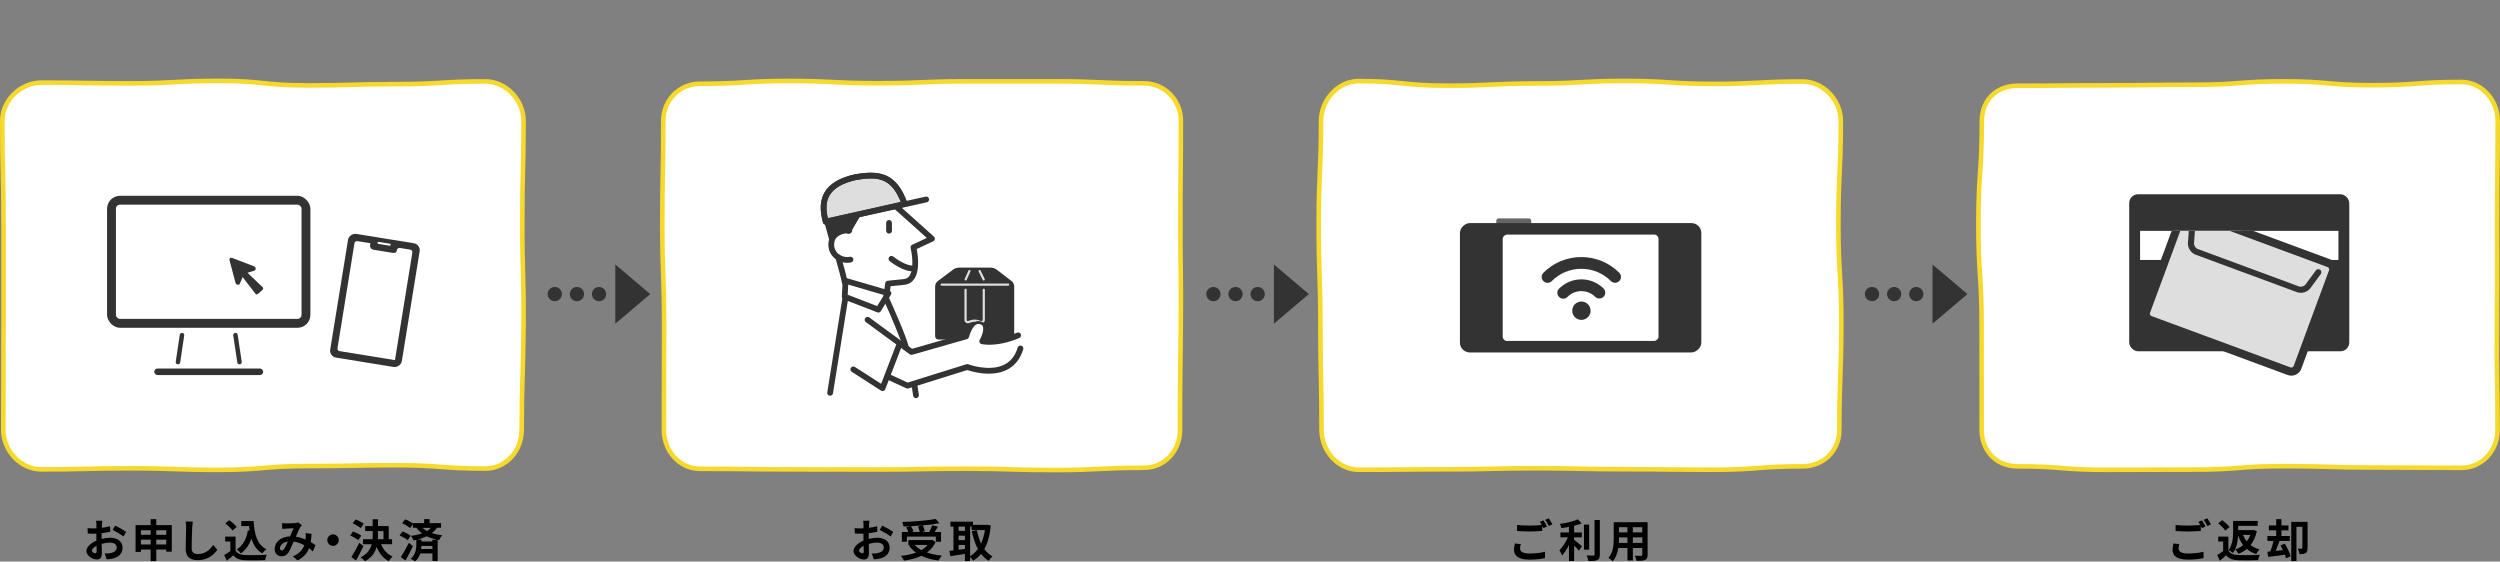 <?xml version="1.0" encoding="UTF-8"?>
<svg id="_レイヤー_2" data-name="レイヤー 2" xmlns="http://www.w3.org/2000/svg" xmlns:xlink="http://www.w3.org/1999/xlink" viewBox="0 0 1001.22 224.88">
  <rect x="0" y="0" width="1001.22" height="224.88" fill="#808080" stroke="none"/>
  <defs>
    <style>
      .cls-1, .cls-2, .cls-3, .cls-4, .cls-5, .cls-6, .cls-7 {
        fill: none;
      }

      .cls-2 {
        clip-path: url(#clippath-1);
      }

      .cls-3 {
        isolation: isolate;
      }

      .cls-8 {
        fill: #fff;
      }

      .cls-9 {
        fill: #666;
      }

      .cls-10 {
        fill: #333;
      }

      .cls-11 {
        fill: #dedede;
      }

      .cls-4, .cls-6 {
        stroke: #333;
        stroke-linecap: round;
        stroke-linejoin: round;
        stroke-width: 5.7px;
      }

      .cls-5 {
        stroke: #f6d92a;
        stroke-miterlimit: 10;
        stroke-width: 1.83px;
      }

      .cls-6 {
        stroke-dasharray: 0 0 0 8.86;
      }

      .cls-7 {
        clip-path: url(#clippath);
      }
    </style>
    <clipPath id="clippath">
      <path class="cls-1" d="m409.12,134.61s-9.98,2.73-15.76,2.09c1.07-1.71,3.08-7.03-.43-7.91-2.35-.86-4.53.95-6.03,5.93l-15.63,4.47v-36.38h37.84v31.81Z"/>
    </clipPath>
    <clipPath id="clippath-1">
      <rect class="cls-1" x="857.08" y="92.46" width="79.43" height="58.37"/>
    </clipPath>
  </defs>
  <g id="_レイヤー_1-2" data-name="レイヤー 1">
    <g>
      <g>
        <g>
          <path d="m40.83,210.11c-.02.4-.04.83-.05,1.28,1.19-.14,2.37-.38,3.31-.65l.05,2.23c-1.02.23-2.26.41-3.43.56-.02.54-.02,1.1-.02,1.62v.67c1.22-.31,2.46-.47,3.45-.47,2.77,0,4.94,1.44,4.94,3.92,0,2.12-1.11,3.72-3.97,4.44-.83.18-1.62.23-2.35.29l-.83-2.32c.81,0,1.58-.02,2.21-.13,1.46-.27,2.61-.99,2.61-2.3,0-1.22-1.08-1.94-2.64-1.94-1.11,0-2.28.18-3.38.5.04,1.42.07,2.82.07,3.43,0,2.23-.79,2.82-1.98,2.82-1.74,0-4.21-1.51-4.21-3.42,0-1.56,1.8-3.2,4.01-4.15-.02-.43-.02-.86-.02-1.28v-1.51c-.34.02-.67.04-.95.04-1.2,0-1.9-.02-2.52-.09l-.04-2.17c1.06.12,1.83.14,2.48.14.32,0,.68-.02,1.04-.04.02-.63.02-1.15.02-1.46,0-.38-.07-1.26-.13-1.58h2.48c-.05.32-.13,1.1-.16,1.56Zm-2.7,11.48c.32,0,.58-.14.58-.75,0-.45-.02-1.28-.05-2.25-1.1.59-1.83,1.33-1.83,1.96,0,.56.84,1.04,1.31,1.04Zm12.4-8.57l-1.08,1.83c-.86-.74-3.22-2.08-4.33-2.62l.99-1.74c1.38.66,3.47,1.85,4.42,2.53Z"/>
          <path d="m68.8,210.31v10.64h-2.23v-.86h-3.99v4.6h-2.25v-4.6h-3.9v.95h-2.14v-10.73h6.04v-2.41h2.25v2.41h6.22Zm-12.36,2.05v1.82h3.9v-1.82h-3.9Zm3.9,5.68v-1.91h-3.9v1.91h3.9Zm2.25-5.68v1.82h3.99v-1.82h-3.99Zm3.99,5.68v-1.91h-3.99v1.91h3.99Z"/>
          <path d="m76.97,211.28c-.07,1.94-.22,5.97-.22,8.2,0,1.82,1.08,2.41,2.48,2.41,2.97,0,4.85-1.71,6.15-3.67l1.64,1.98c-1.15,1.73-3.7,4.13-7.8,4.13-2.95,0-4.85-1.29-4.85-4.37,0-2.41.18-7.13.18-8.68,0-.84-.07-1.71-.23-2.43l2.89.04c-.11.75-.2,1.67-.23,2.39Z"/>
          <path d="m94.35,220.54c.74,1.2,2.08,1.69,3.95,1.76,2.1.09,6.15.04,8.54-.14-.23.5-.56,1.54-.67,2.16-2.16.11-5.77.14-7.91.05-2.21-.09-3.68-.59-4.85-1.99-.79.7-1.58,1.4-2.57,2.16l-1.04-2.23c.77-.45,1.67-1.04,2.46-1.65v-3.79h-2.07v-1.96h4.15v5.64Zm-1.24-8.07c-.56-.86-1.83-2.05-2.89-2.84l1.58-1.29c1.08.75,2.39,1.87,3,2.71l-1.69,1.42Zm6.85.04c-.07-.59-.14-1.2-.2-1.82h-3.13v-2.01h4.94c.27,5.09,1.35,9.42,5.09,11.29-.5.36-1.28,1.11-1.67,1.63-2.21-1.31-3.52-3.38-4.31-5.89-.9,2.57-2.26,4.55-4.22,5.91-.32-.41-1.15-1.24-1.65-1.62,2.52-1.49,3.9-4.17,4.46-7.6l.7.11Z"/>
          <path d="m114.46,209.63c1.02,0,2.93-.09,3.77-.16.45-.02.92-.13,1.22-.25l1.44,1.11c-.25.27-.47.5-.61.75-.47.77-1.15,2.34-1.8,3.86,1.4.22,2.73.65,3.9,1.15.02-.22.04-.41.05-.61.05-.7.05-1.42,0-1.96l2.35.27c-.07,1.2-.16,2.32-.34,3.32.75.43,1.4.84,1.92,1.2l-1.04,2.5c-.47-.43-.99-.84-1.55-1.26-.79,2.03-2.16,3.61-4.56,4.87l-1.91-1.56c2.71-1.17,3.97-2.88,4.56-4.51-1.28-.7-2.71-1.24-4.26-1.46-.65,1.53-1.4,3.33-2.03,4.31-.72,1.08-1.58,1.58-2.8,1.58-1.58,0-2.77-1.1-2.77-2.91,0-2.79,2.53-4.91,6.15-5.07.5-1.19,1.02-2.41,1.44-3.25-.72.04-2.26.09-3.09.14-.36.02-.99.07-1.46.14l-.09-2.32c.49.05,1.1.09,1.49.09Zm-1.58,10.82c.36,0,.61-.18.93-.63.47-.67.95-1.8,1.46-2.93-2.01.31-3.15,1.53-3.15,2.66,0,.59.34.9.75.9Z"/>
          <path d="m135.68,216.31c0,1.26-1.04,2.3-2.3,2.3s-2.3-1.04-2.3-2.3,1.04-2.3,2.3-2.3,2.3,1.04,2.3,2.3Z"/>
          <path d="m143.46,216.33c-.68-.61-2.1-1.4-3.23-1.89l1.13-1.6c1.11.4,2.61,1.1,3.32,1.71l-1.22,1.78Zm2.07,2.39c-.9,1.91-1.94,3.97-2.95,5.73l-1.87-1.33c.9-1.37,2.17-3.63,3.18-5.73l1.64,1.33Zm-1.1-7.19c-.65-.63-2.05-1.46-3.18-1.94l1.17-1.58c1.1.41,2.53,1.17,3.25,1.76l-1.24,1.76Zm8.21,6.42c.86,2.21,2.39,4.03,4.58,4.92-.5.43-1.17,1.28-1.49,1.87-2.34-1.15-3.86-3.15-4.89-5.75-.59,2.21-1.9,4.26-4.65,5.77-.38-.45-1.2-1.19-1.78-1.51,2.73-1.44,3.94-3.29,4.46-5.3h-3.5v-2.01h3.83c.04-.59.05-1.19.05-1.78v-1.47h-3v-2.01h3v-2.73h2.12v2.73h4.31v5.27h1.35v2.01h-4.39Zm-1.28-3.77c0,.59-.02,1.17-.05,1.76h2.28v-3.25h-2.23v1.49Z"/>
          <path d="m163.27,216.33c-.68-.61-2.1-1.4-3.23-1.89l1.13-1.6c1.11.4,2.61,1.1,3.32,1.71l-1.22,1.78Zm2.1,2.39c-.9,1.91-1.96,3.97-2.97,5.73l-1.87-1.33c.9-1.37,2.19-3.63,3.22-5.73l1.62,1.33Zm9.6-7.33c-.54.83-1.22,1.53-2.01,2.14,1.28.39,2.64.65,4.12.84-.47.49-.95,1.26-1.15,1.92l-.65-.13v8.5h-2.1v-3.04h-4.87c-.38,1.19-1.01,2.35-2.12,3.25-.38-.32-1.19-.9-1.71-1.13,2.01-1.58,2.25-4.08,2.25-5.61v-1.96c-.36.09-.74.18-1.11.25-.18-.49-.68-1.38-1.01-1.8,1.56-.22,3.07-.54,4.38-1.01-.81-.61-1.56-1.33-2.25-2.25h-1.4v-1.42l-1.1,1.56c-.65-.63-2.05-1.46-3.18-1.94l1.17-1.58c1.02.4,2.35,1.08,3.11,1.65v-.13h4.51v-1.6h2.21v1.6h4.58v1.85h-1.67Zm.07,4.73c-1.47-.32-2.88-.72-4.15-1.33-1.11.52-2.34.93-3.63,1.28h1.51v.79h4.4v-.74h1.87Zm-1.87,3.76v-1.24h-4.4c-.02.38-.04.81-.11,1.24h4.51Zm-3.97-8.48c.57.52,1.17.95,1.8,1.29.61-.38,1.13-.81,1.56-1.29h-3.36Z"/>
        </g>
        <g>
          <path class="cls-8" d="m208.92,172.28c0,8.25-6.26,15.38-14.51,15.38-17.78,0-17.78-1.34-35.57-1.34-17.78,0-17.78.34-35.57.34-17.78,0-17.78,1.52-35.57,1.52-17.79,0-17.79-.63-35.57-.63s-17.79.44-35.57.44c-8.25,0-15.24-7.46-15.24-15.71,0-20.65.09-20.65.09-41.3q0-20.66,0-41.31c0-20.66-.49-20.66-.49-41.31,0-8.25,7.4-15.28,15.65-15.28,17.78,0,17.78.3,35.57.3s17.78-.99,35.57-.99,17.78,1.82,35.57,1.82,17.79-.52,35.57-.52,17.79-1.09,35.57-1.09c8.25,0,15.26,7.51,15.26,15.76,0,20.65-.51,20.65-.51,41.3,0,20.66.66,20.66.5,41.31-.16,20.66-.73,20.65-.73,41.31Z"/>
          <path class="cls-5" d="m208.92,172.28c0,8.25-6.26,15.38-14.51,15.38-17.78,0-17.78-1.34-35.57-1.34-17.78,0-17.78.34-35.57.34-17.78,0-17.78,1.52-35.57,1.52-17.79,0-17.79-.63-35.57-.63s-17.79.44-35.57.44c-8.25,0-15.24-7.46-15.24-15.71,0-20.65.09-20.65.09-41.3q0-20.66,0-41.31c0-20.66-.49-20.66-.49-41.31,0-8.25,7.4-15.28,15.65-15.28,17.78,0,17.78.3,35.57.3s17.78-.99,35.57-.99,17.78,1.82,35.57,1.82,17.79-.52,35.57-.52,17.79-1.09,35.57-1.09c8.25,0,15.26,7.51,15.26,15.76,0,20.65-.51,20.65-.51,41.3,0,20.66.66,20.66.5,41.31-.16,20.66-.73,20.65-.73,41.31Z"/>
        </g>
        <g class="cls-3">
          <path d="m57.26,20.95c-3.73,0-6.42-2.42-7.14-4.62l3.11-2.95c.39,1.64,1.6,3.34,3.77,3.54,1.28.1,2.59-.23,2.72-1.87.29-3.73-6.81-3.08-8.15-7.96-.95-3.54,1.24-6.71,5.5-7.07,3.96-.33,7.27,2.42,7.33,5.93l-4.09.62c.13-1.31-.82-2.91-2.39-2.95-1.34-.03-2.32.56-2.36,1.7-.07,1.08.56,1.51,1.57,2.23,5.67,3.01,7.47,4.35,7.33,7.79-.1,2.33-1.93,5.63-7.2,5.6Z"/>
          <path d="m76.97,9.42s-1.64-.36-3.11-.52l-.13-3.44,3.9.03.07-4.22,4.42.33-.16,3.96,3.77.03-.03,3.37s-2.85.26-4.13.2c-.2,6.03-.33,7.04,1.24,7.3,1.6.26,2.69-1.44,3.01-2.52l2.46,3.18c-1.44,2.49-3.57,4.13-6.48,3.73-5.4-.72-4.94-6.94-4.81-11.43Z"/>
          <path d="m96.25,15.74c-1.47-4.75,1.08-10.15,6.42-10.58,3.24-.29,6.25.88,7.66,2.75-1.34,1.93-1.47,1.9-7.47,9.14,3.67,1.38,6.48-1.54,7.04-5.24l2.82,1.96c-.56,4.35-3.34,7.33-7.66,7.63-3.73.26-7.56-1.77-8.81-5.67Zm4-1.11l5.17-5.24c-1.08-1.02-3.21-.95-4.45,0-1.38,1.01-2.23,3.5-.72,5.24Z"/>
          <path d="m136.3,13.39c-.13,6.71-7.04,8.12-11.33,6.84l.82,6.71h-5.57s.23-16.04.07-22l5.4-.1s-.1.98-.16,1.77c1.02-.49,2.59-.88,4.19-.75,4.32.43,6.68,3.47,6.58,7.53Zm-8.15-3.54c-.95-.16-1.87.13-2.75.75l.03,5.99c2.85.36,5.14-.82,5.34-3.11.2-2.36-1.24-3.44-2.62-3.63Z"/>
          <path d="m155.22,5.2s.03-3.05.2-4.75c0,0,7.3.03,8.38.1,0,0-.13,11.59.39,19.71,0,0-4.52.2-5.7.07,0,0,.72-13.95.65-15.13,0,0-3.21.1-3.93,0Z"/>
        </g>
        <g>
          <g>
            <g>
              <rect class="cls-10" x="42.88" y="78.42" width="81.43" height="52.85" rx="5.16" ry="5.16"/>
              <rect class="cls-8" x="46.43" y="81.97" width="74.33" height="45.74" rx="1.61" ry="1.61"/>
              <circle class="cls-10" cx="83.59" cy="80.12" r=".91"/>
            </g>
            <g>
              <g>
                <path class="cls-10" d="m71.27,145.92s-.09,0-.13-.01c-.49-.07-.83-.53-.76-1.02l1.62-10.81c.07-.49.53-.83,1.02-.76.49.07.83.53.76,1.02l-1.62,10.81c-.07.45-.45.77-.89.77Z"/>
                <path class="cls-10" d="m95.92,145.92c-.44,0-.82-.32-.89-.77l-1.62-10.81c-.07-.49.27-.95.76-1.02.49-.07.95.27,1.02.76l1.62,10.81c.07.49-.27.95-.76,1.02-.05,0-.09.01-.13.01Z"/>
              </g>
              <rect class="cls-10" x="61.77" y="147.58" width="43.64" height="2.63" rx="1.31" ry="1.31"/>
            </g>
            <path class="cls-10" d="m105.23,115.07l-6.11-5.83,2.83-.87c.38-.12.49-.67.43-.99-.06-.32-.32-.6-.76-.77l-4.25-1.63-4.25-1.63c-.44-.17-.79-.14-1,.05-.21.19-.28.53-.16.99l1.17,4.39,1.17,4.39c.12.45.37.74.69.83.31.09.87.03,1.03-.32l1.16-2.71,5.14,6.69c.26.29.72.32,1.01.05l1.84-1.65c.29-.26.32-.72.05-1.01Z"/>
          </g>
          <g>
            <rect class="cls-10" x="125.05" y="105.79" width="50.2" height="29.05" rx="2.8" ry="2.8" transform="translate(7.34 249.25) rotate(-80.78)"/>
            <path class="cls-8" d="m135.16,139.49l6.8-42.09c.09-.54.6-.91,1.14-.83l5.23.83-.12.76c-.07.43.03.85.28,1.2s.63.58,1.05.65l7.61,1.24s.08.01.12.01l.6.03c.49.02.95-.36,1.03-.84l.05-.32c.09-.54.6-.91,1.15-.83l4.21.68c.54.09.91.6.83,1.14l-6.96,43.08-.03.02-22.16-3.6c-.54-.09-.91-.6-.83-1.14Z"/>
            <path class="cls-8" d="m156,98.4l-4.48-.73c-.22-.03-.36-.24-.33-.46h0c.03-.22.24-.36.46-.33l4.48.73c.22.03.36.24.33.46h0c-.03.22-.24.36-.46.33Z"/>
          </g>
        </g>
      </g>
      <g>
        <g>
          <path d="m348.04,210.11c-.02.4-.04.83-.05,1.28,1.19-.14,2.37-.38,3.31-.65l.05,2.23c-1.02.23-2.26.41-3.43.56-.02.54-.02,1.1-.02,1.62v.67c1.22-.31,2.46-.47,3.45-.47,2.77,0,4.94,1.44,4.94,3.92,0,2.12-1.11,3.72-3.97,4.44-.83.18-1.62.23-2.35.29l-.83-2.32c.81,0,1.58-.02,2.21-.13,1.46-.27,2.61-.99,2.61-2.3,0-1.22-1.08-1.94-2.64-1.94-1.11,0-2.28.18-3.38.5.04,1.42.07,2.82.07,3.43,0,2.23-.79,2.82-1.98,2.82-1.74,0-4.21-1.51-4.21-3.42,0-1.56,1.8-3.2,4.01-4.15-.02-.43-.02-.86-.02-1.28v-1.51c-.34.02-.67.04-.95.04-1.2,0-1.9-.02-2.52-.09l-.04-2.17c1.06.12,1.83.14,2.48.14.32,0,.68-.02,1.04-.04.02-.63.02-1.15.02-1.46,0-.38-.07-1.26-.13-1.58h2.48c-.05.32-.13,1.1-.16,1.56Zm-2.7,11.48c.32,0,.58-.14.58-.75,0-.45-.02-1.28-.05-2.25-1.1.59-1.83,1.33-1.83,1.96,0,.56.84,1.04,1.31,1.04Zm12.4-8.57l-1.08,1.83c-.86-.74-3.22-2.08-4.33-2.62l.99-1.74c1.38.66,3.47,1.85,4.42,2.53Z"/>
          <path d="m374.69,217.09c-.81,1.76-1.99,3.13-3.45,4.19,1.73.61,3.74,1.02,5.95,1.22-.45.48-1.02,1.42-1.31,1.99-2.61-.32-4.92-.93-6.86-1.89-2.07.99-4.46,1.58-6.99,1.92-.22-.5-.81-1.46-1.26-1.89,2.25-.23,4.33-.65,6.11-1.31-1.1-.77-2.05-1.72-2.84-2.82l.59-.25h-.84v-1.96h9.08l.4-.09,1.44.88Zm-11.5-.13h-2v-3.9h2.57c-.18-.56-.52-1.28-.84-1.85l1.6-.45c-.9.05-1.81.09-2.68.11-.04-.54-.29-1.35-.48-1.82,4.73-.16,10.14-.59,13.41-1.22l1.44,1.73c-1.94.36-4.26.65-6.65.86.36.72.7,1.67.81,2.32l-1.33.32h3.13c.43-.83.9-1.89,1.17-2.7l2.28.54c-.41.75-.88,1.49-1.29,2.16h2.55v3.9h-2.08v-2.05h-11.59v2.05Zm6.24-6.54c-1.51.14-3.07.25-4.6.32.41.67.83,1.47,1.01,2.05l-.93.27h3.43c-.11-.63-.38-1.53-.68-2.23l1.78-.41Zm-3.13,7.83c.74.81,1.65,1.49,2.73,2.08.95-.58,1.8-1.26,2.44-2.08h-5.18Z"/>
          <path d="m396.8,210.49c-.38,3.92-1.24,7.01-2.59,9.42.88,1.2,1.96,2.21,3.25,2.91-.49.4-1.15,1.2-1.47,1.76-1.22-.74-2.23-1.65-3.09-2.75-.92,1.11-1.98,2.01-3.2,2.75-.27-.47-.75-1.13-1.19-1.56v1.69h-2.07v-2.88c-2.07.36-4.17.68-5.82.93l-.41-2.14c.48-.05,1.04-.11,1.65-.18v-9.54h-1.22v-1.98h9.02v1.28h5.37l.36-.05,1.4.34Zm-12.9.41v1.71h2.55v-1.71h-2.55Zm0,5.43h2.55v-1.8h-2.55v1.8Zm0,3.86c.83-.11,1.69-.23,2.55-.34v-1.62h-2.55v1.96Zm4.62,2.53c1.19-.67,2.23-1.64,3.11-2.86-1.1-2-1.87-4.4-2.43-7.12l2.05-.41c.36,1.92.9,3.74,1.65,5.32.7-1.54,1.24-3.34,1.55-5.36h-5.3v-1.4h-.63v11.83Z"/>
        </g>
        <g>
          <path class="cls-8" d="m472.58,172.28c0,8.25-6.15,15.06-14.4,15.06-17.78,0-17.78.91-35.57.91-17.78,0-17.78-.54-35.57-.54-17.78,0-17.78.33-35.57.33-17.79,0-17.79-.06-35.57-.06s-17.79-.22-35.57-.22c-8.25,0-14.45-7.24-14.45-15.49,0-20.65.09-20.65.09-41.3,0-20.66-.73-20.66-.73-41.31,0-20.66.4-20.66.4-41.31,0-8.25,6.44-14.81,14.69-14.81,17.78,0,17.78-1.12,35.57-1.12s17.78.91,35.57.91,17.78-.76,35.57-.76,17.79,0,35.57,0,17.79.8,35.57.8c8.25,0,14.75,6.75,14.75,15,0,20.65-.19,20.65-.19,41.3,0,20.66.34,20.65.15,41.31s-.31,20.66-.31,41.31Z"/>
          <path class="cls-5" d="m472.58,172.28c0,8.25-6.15,15.06-14.4,15.06-17.78,0-17.78.91-35.57.91-17.78,0-17.78-.54-35.57-.54-17.78,0-17.78.33-35.57.33-17.79,0-17.79-.06-35.57-.06s-17.79-.22-35.57-.22c-8.25,0-14.45-7.24-14.45-15.49,0-20.65.09-20.65.09-41.3,0-20.66-.73-20.66-.73-41.31,0-20.66.4-20.66.4-41.31,0-8.25,6.44-14.81,14.69-14.81,17.78,0,17.78-1.12,35.57-1.12s17.78.91,35.57.91,17.78-.76,35.57-.76,17.79,0,35.57,0,17.79.8,35.57.8c8.25,0,14.75,6.75,14.75,15,0,20.65-.19,20.65-.19,41.3,0,20.66.34,20.65.15,41.31s-.31,20.66-.31,41.31Z"/>
        </g>
        <g class="cls-3">
          <path d="m318.36,20.95c-3.73,0-6.42-2.42-7.14-4.62l3.11-2.95c.39,1.64,1.6,3.34,3.77,3.54,1.28.1,2.59-.23,2.72-1.87.29-3.73-6.81-3.08-8.15-7.96-.95-3.54,1.24-6.71,5.5-7.07,3.96-.33,7.27,2.42,7.33,5.93l-4.09.62c.13-1.31-.82-2.91-2.39-2.95-1.34-.03-2.32.56-2.36,1.7-.07,1.08.56,1.51,1.57,2.23,5.67,3.01,7.47,4.35,7.33,7.79-.1,2.33-1.93,5.63-7.2,5.6Z"/>
          <path d="m338.07,9.42s-1.64-.36-3.11-.52l-.13-3.44,3.9.03.07-4.22,4.42.33-.16,3.96,3.77.03-.03,3.37s-2.85.26-4.13.2c-.2,6.03-.33,7.04,1.24,7.3,1.6.26,2.69-1.44,3.01-2.52l2.46,3.18c-1.44,2.49-3.57,4.13-6.48,3.73-5.4-.72-4.94-6.94-4.81-11.43Z"/>
          <path d="m357.35,15.74c-1.47-4.75,1.08-10.15,6.42-10.58,3.24-.29,6.25.88,7.66,2.75-1.34,1.93-1.47,1.9-7.47,9.14,3.67,1.38,6.48-1.54,7.04-5.24l2.82,1.96c-.56,4.35-3.34,7.33-7.66,7.63-3.73.26-7.56-1.77-8.81-5.67Zm4-1.11l5.17-5.24c-1.08-1.02-3.21-.95-4.45,0-1.38,1.01-2.23,3.5-.72,5.24Z"/>
          <path d="m397.4,13.39c-.13,6.71-7.04,8.12-11.33,6.84l.82,6.71h-5.57s.23-16.04.07-22l5.4-.1s-.1.98-.16,1.77c1.02-.49,2.59-.88,4.19-.75,4.32.43,6.68,3.47,6.58,7.53Zm-8.15-3.54c-.95-.16-1.87.13-2.75.75l.03,5.99c2.85.36,5.14-.82,5.34-3.11.2-2.36-1.24-3.44-2.62-3.63Z"/>
          <path d="m417.14,7.43c-.62-3.7,2.19-7.11,6.84-7.24,4.19-.1,7.83,2.85,7.2,7.11-.69,5.08-5.4,5.24-7.63,8.91,2.06-.03,3.57-.26,6.52-.56v4.81c-8.55-.03-6.45-.03-11.79-.1-1.05-7.11,6.91-9.63,7.92-12.8.69-2.06-.72-3.86-2.62-3.6-1.67.2-2.46,1.41-2.26,3.83l-4.19-.36Z"/>
        </g>
        <g>
          <path class="cls-8" d="m407.74,134.79s-7.53,3.11-14.38,2.11c1.07-1.51,2.75-7.41-.75-8.2-2.35-.76-4.2,2.03-5.7,6.44l-21.88,5.53-1.54,1.3-.07-.33c0-3.8-8.55-22.18-8.55-22.18l.78-5.88,6.64-.69c6.64-1.04,3.52-13.83,3.52-13.83l7.42-3.46-14.33-12.84,3.39-1.1c-4.33-12.06-10.91-12.06-19.41-10.79-12.83,2.84-14.44,9.65-12.19,17.88h.53s1.88,6.81,1.88,6.81c-.85,1.56-.92,6.09,2.74,7.75,0,0,2.62,10.95,2.62,11.98s-6.64,42.52-6.64,42.52l35.03.47-.64-3.78,1.21-1.38,19.99-5.89s17.79,6.13,21.26-7.85c.75-3.03.36-5.16-.92-4.62Z"/>
          <path class="cls-10" d="m338.27,114.16c-.64,0-1.15-.51-1.16-1.15-.04-.71-1.3-5.44-2.49-9.61-.18-.61.18-1.26.79-1.43.61-.18,1.26.18,1.43.79.78,2.72,2.58,9.15,2.58,10.23,0,.64-.52,1.16-1.16,1.16Z"/>
          <path class="cls-10" d="m362.79,140.28c-.54,0-1.03-.38-1.13-.94-.58-2.95-5.38-13.98-7.84-19.4-.09-.2-.12-.42-.09-.63l.78-5.88c.07-.53.5-.94,1.03-1l6.61-.69c.92-.15,1.62-.6,2.14-1.38,1.86-2.79.92-8.91.41-11.03-.13-.54.14-1.09.64-1.32l5.83-2.72-13.03-11.67c-.48-.43-.52-1.16-.09-1.63.43-.48,1.16-.52,1.63-.09l14.33,12.84c.29.26.43.65.37,1.03-.06.38-.3.71-.66.88l-6.59,3.07c.46,2.35,1.35,8.5-.93,11.92-.89,1.34-2.15,2.14-3.73,2.39-.02,0-.04,0-.06,0l-5.74.6-.62,4.64c1.03,2.28,7.15,15.92,7.87,19.61.12.63-.29,1.23-.91,1.36-.07.01-.15.02-.22.02Z"/>
          <path class="cls-10" d="m365.03,142.12c-.24,0-.48-.08-.68-.22l-17.58-12.9c-.52-.38-.63-1.1-.25-1.62.38-.52,1.1-.63,1.62-.25l17.13,12.56,20.74-5.93c1.01-3.09,2.37-5.08,4.02-5.91,1.02-.51,2.15-.58,3.26-.18,1.18.31,2.03,1.05,2.47,2.13.74,1.85.09,4.27-.61,5.92,5.95.36,12.05-2.44,12.12-2.47.58-.27,1.27-.02,1.54.56.27.58.02,1.27-.56,1.54-.32.15-7.94,3.65-15.06,2.48-.38-.06-.71-.31-.87-.67-.16-.35-.13-.76.07-1.09.74-1.18,1.78-4.01,1.21-5.41-.16-.41-.45-.64-.94-.77-.04,0-.08-.02-.11-.03-.54-.2-1.02-.18-1.49.06-.66.33-1.93,1.43-3.03,5.12-.11.38-.41.67-.79.78l-21.88,6.25c-.1.03-.21.04-.32.04Z"/>
          <path class="cls-10" d="m363.42,155.61c-.17,0-.33-.04-.49-.11l-7.61-3.52c-.58-.27-.83-.96-.56-1.54.27-.58.96-.83,1.54-.56l7.21,3.34,23.53-7.35c.25-.08.51-.07.76.02.08.03,8.38,3.12,14.36.17,2.62-1.29,4.43-3.6,5.41-6.85.18-.61.83-.96,1.44-.78.61.18.96.83.78,1.44-1.17,3.9-3.39,6.68-6.61,8.27-2.87,1.42-6.59,1.85-10.76,1.25-2.39-.34-4.27-.93-5.05-1.19l-23.59,7.37c-.11.04-.23.05-.35.05Z"/>
          <path class="cls-10" d="m356.05,93.57c-.64,0-1.16-.52-1.16-1.16v-3.12c0-.64.52-1.16,1.16-1.16s1.16.52,1.16,1.16v3.12c0,.64-.52,1.16-1.16,1.16Z"/>
          <path class="cls-10" d="m365.45,108.68c-1.65,0-3.64-.65-5.91-1.94-1.85-1.05-3.21-2.13-3.26-2.18-.5-.4-.58-1.13-.18-1.63.4-.5,1.13-.58,1.63-.18,1.37,1.1,5.5,3.89,8.13,3.58.63-.07,1.21.38,1.28,1.02.07.63-.38,1.21-1.02,1.28-.22.02-.44.04-.67.04Z"/>
          <path class="cls-10" d="m339.31,105.26c-2.22,0-4.45-.97-5.88-2.64-1.64-1.92-2.12-4.63-1.27-7.08.75-2.74,4.77-4.86,8.16-4.3.63.1,1.06.7.95,1.33-.1.63-.7,1.06-1.33.95-2.53-.42-5.21,1.33-5.55,2.65,0,.03-.02.07-.03.1-.6,1.69-.28,3.54.83,4.85,1.2,1.41,3.33,2.12,5.17,1.72.62-.13,1.24.26,1.37.89.13.62-.26,1.24-.89,1.37-.51.11-1.02.16-1.54.16Z"/>
          <g>
            <path class="cls-11" d="m330.69,88.76c-2.25-8.23-.64-15.04,12.19-17.88,8.5-1.28,15.08-1.28,19.41,10.79l-31.61,7.1Z"/>
            <path class="cls-10" d="m330.69,89.92c-.51,0-.98-.34-1.12-.85-1.38-5.07-1.14-9.04.73-12.15,2.09-3.45,6.12-5.8,12.33-7.17.03,0,.05-.01.08-.01,4-.6,8.21-1.06,11.89.47,3.86,1.6,6.65,5.12,8.79,11.07.11.31.08.66-.08.95-.16.29-.44.5-.76.57l-31.61,7.1c-.09.02-.17.03-.25.03Zm12.41-17.9c-5.54,1.23-9.07,3.23-10.81,6.1-1.42,2.36-1.67,5.32-.75,9.27l29.21-6.56c-4.01-10.02-9.64-10.01-17.65-8.81Z"/>
          </g>
          <path class="cls-10" d="m339.75,93.42c-.2,0-.41-.05-.59-.16-.55-.33-.73-1.04-.4-1.59l3.45-5.77c.33-.55,1.04-.73,1.59-.4.55.33.73,1.04.4,1.59l-3.45,5.77c-.22.36-.6.56-.99.56Z"/>
          <path class="cls-10" d="m351.77,125.17c-.14,0-.28-.03-.42-.08l-13.47-5.2c-.47-.18-.76-.64-.74-1.14l.33-6.36c.02-.35.2-.68.49-.88.29-.2.65-.27.99-.17l17.17,5.02c.35.1.63.36.76.7s.09.72-.1,1.02l-4.04,6.55c-.22.35-.59.55-.99.55Zm-12.27-7.14l11.79,4.56,2.73-4.43-14.31-4.18-.21,4.06Z"/>
          <path class="cls-10" d="m353.46,156.61c-.22,0-.44-.06-.63-.18l-11.72-7.53c-.54-.35-.69-1.06-.35-1.6.35-.54,1.06-.69,1.6-.35l10.52,6.76,6.19-16.08c.23-.6.9-.89,1.5-.66.6.23.89.9.66,1.5l-6.7,17.41c-.12.32-.39.58-.72.68-.12.04-.24.06-.36.06Z"/>
          <path class="cls-10" d="m366.84,159.46c-.56,0-1.06-.41-1.14-.99l-.64-4.28c-.09-.63.34-1.22.97-1.32.63-.09,1.22.34,1.32.97l.64,4.28c.09.63-.34,1.22-.97,1.32-.06,0-.12.01-.17.01Z"/>
          <path class="cls-10" d="m330.69,89.92c-.51,0-.98-.34-1.12-.85-1.38-5.07-1.14-9.04.73-12.15,2.09-3.45,6.12-5.8,12.33-7.17.03,0,.05-.01.08-.01,4-.6,8.21-1.06,11.89.47,3.86,1.6,6.65,5.12,8.79,11.07.22.6-.1,1.26-.7,1.48-.6.22-1.26-.1-1.48-.7-4.04-11.25-9.79-11.29-18.11-10.04-5.54,1.23-9.07,3.23-10.81,6.1-1.55,2.57-1.7,5.85-.48,10.34.17.62-.2,1.25-.81,1.42-.1.03-.2.04-.31.04Z"/>
          <path class="cls-10" d="m330.76,89.93c-.53,0-1.01-.37-1.13-.91-.14-.62.26-1.24.88-1.38l40.18-8.89c.62-.14,1.24.26,1.38.88.14.62-.26,1.24-.88,1.38l-40.18,8.89c-.08.02-.17.03-.25.03Z"/>
          <path class="cls-10" d="m333.14,96.68c-.51,0-.97-.34-1.12-.85l-1.84-6.71c-.17-.62.19-1.25.81-1.42.62-.17,1.25.19,1.42.81l1.84,6.71c.17.62-.19,1.25-.81,1.42-.1.03-.21.04-.31.04Z"/>
          <path class="cls-10" d="m332.45,158.48c-.06,0-.12,0-.18-.01-.63-.1-1.06-.69-.96-1.33l6.13-38.18c.1-.63.7-1.06,1.33-.96.63.1,1.06.69.96,1.33l-6.13,38.18c-.09.57-.58.97-1.14.97Z"/>
          <g>
            <path class="cls-10" d="m333.41,94.34l-1.49-5.25,10.59-2.45-2.71,5.77s-2.89-1.4-6.39,1.92Z"/>
            <path class="cls-10" d="m333.41,95.5c-.1,0-.2-.01-.31-.04-.39-.11-.7-.41-.81-.8l-1.49-5.25c-.09-.3-.04-.63.12-.9.16-.27.43-.47.74-.54l10.59-2.45c.43-.1.88.06,1.16.4.28.34.34.82.15,1.22l-2.71,5.77c-.13.29-.36.51-.66.61-.3.1-.6.08-.88-.06-.18-.08-2.34-.9-5.09,1.72-.22.21-.5.32-.8.32Zm-.04-5.55l.68,2.4c2.12-1.44,3.99-1.48,5.12-1.29l1.29-2.74-7.08,1.64Z"/>
          </g>
          <g class="cls-7">
            <g>
              <g>
                <path class="cls-10" d="m405.17,112.6c.56.43,1.01,1.35,1.01,2.05v20.04c0,.7-.57,1.28-1.28,1.28h-29.11c-.7,0-1.28-.57-1.28-1.28v-20.04c0-.7.46-1.62,1.02-2.04l6.21-4.67c.56-.42,1.59-.77,2.3-.77h12.75c.7,0,1.74.34,2.3.76l6.08,4.67Z"/>
                <path class="cls-11" d="m393.12,129.46c-.15,0-.31-.02-.47-.07l-1.21-.37c-.59-.18-1.59-.18-2.18,0l-1.21.37c-.46.14-.91.08-1.26-.18-.34-.25-.54-.67-.54-1.15v-12.02c0-.25.2-.44.44-.44s.44.2.44.44v12.02c0,.19.06.35.18.43.11.08.28.1.47.04l1.21-.37c.76-.23,1.94-.23,2.7,0l1.21.37c.19.06.35.04.47-.04.11-.08.18-.24.18-.43v-12.02c0-.25.2-.44.44-.44s.44.2.44.44v12.02c0,.48-.2.9-.54,1.15-.22.16-.5.25-.78.25Z"/>
                <g>
                  <path class="cls-11" d="m386.73,112.35c-.06,0-.12-.01-.18-.04-.22-.1-.32-.36-.22-.59l1.51-3.36c.1-.22.36-.32.59-.22.22.1.32.36.22.59l-1.51,3.36c-.07.16-.24.26-.41.26Z"/>
                  <path class="cls-11" d="m393.96,112.35c-.17,0-.32-.09-.4-.25l-1.63-3.36c-.11-.22-.01-.49.21-.59.22-.11.49-.01.59.21l1.63,3.36c.11.22.01.49-.21.59-.06.03-.13.04-.19.04Z"/>
                </g>
              </g>
              <path class="cls-11" d="m403.76,114.42h-26.65c-.25,0-.44-.2-.44-.44s.2-.44.44-.44h26.65c.25,0,.44.2.44.44s-.2.44-.44.44Z"/>
            </g>
          </g>
        </g>
      </g>
      <g>
        <g>
          <path d="m608.76,219.69c0,1.17,1.1,1.98,3.68,1.98,2.43,0,4.73-.27,6.31-.7l.02,2.52c-1.56.38-3.72.63-6.24.63-4.12,0-6.18-1.38-6.18-3.86,0-1.04.22-1.91.34-2.59l2.37.22c-.18.65-.31,1.22-.31,1.82Zm10.8-8.82l-1.46.63c-.13-.27-.29-.58-.45-.88v2.01c-1.26.09-3.49.22-5.19.22-1.89,0-3.45-.09-4.91-.2v-2.39c1.33.16,3,.23,4.89.23,1.71,0,3.65-.11,5.03-.23-.25-.47-.52-.92-.77-1.28l1.42-.58c.45.65,1.1,1.8,1.44,2.46Zm2.16-.83l-1.44.61c-.38-.75-.95-1.8-1.46-2.48l1.44-.58c.47.67,1.13,1.81,1.46,2.44Z"/>
          <path d="m630.42,216.17c.88.67,2.66,2.19,3.15,2.57l-1.24,1.83c-.43-.56-1.19-1.37-1.91-2.1v6.2h-2.07v-6.43c-.81,1.64-1.76,3.18-2.75,4.22-.22-.63-.74-1.55-1.08-2.08,1.29-1.26,2.61-3.31,3.41-5.18h-3v-1.96h3.41v-2.23c-1.02.2-2.05.36-3.02.49-.09-.47-.36-1.22-.61-1.67,2.59-.38,5.48-1.06,7.22-1.85l1.51,1.65c-.9.36-1.94.67-3.04.93v2.68h3.09v1.96h-3.09v.97Zm6.02,3.97h-2.08v-10.05h2.08v10.05Zm4.28-11.88v13.84c0,1.24-.25,1.83-.99,2.17-.74.36-1.94.43-3.58.41-.09-.61-.41-1.6-.74-2.21,1.17.05,2.32.05,2.7.05.34-.02.49-.13.49-.45v-13.82h2.12Z"/>
          <path d="m659.84,222.17c0,1.15-.25,1.73-.97,2.05-.74.36-1.83.4-3.45.38-.07-.58-.41-1.49-.68-2.05,1.01.05,2.19.04,2.52.04.34,0,.47-.11.47-.43v-2.7h-3.79v5.01h-2.16v-5.01h-3.67c-.32,1.96-.97,3.94-2.26,5.34-.34-.4-1.2-1.13-1.69-1.38,1.96-2.16,2.12-5.36,2.12-7.87v-6.42h13.57v13.05Zm-8.07-4.73v-2.21h-3.38v.32c0,.58-.02,1.22-.05,1.89h3.43Zm-3.38-6.29v2.08h3.38v-2.08h-3.38Zm9.33,0h-3.79v2.08h3.79v-2.08Zm0,6.29v-2.21h-3.79v2.21h3.79Z"/>
        </g>
        <g>
          <path class="cls-8" d="m736.64,172.28c0,8.25-6.45,14.48-14.7,14.48-17.78,0-17.78,1.36-35.57,1.36-17.78,0-17.78-.19-35.57-.19-17.78,0-17.78-.4-35.57-.4-17.79,0-17.79.43-35.57.43s-17.79.17-35.57.17c-8.25,0-14.83-7.6-14.83-15.85,0-20.65-.45-20.65-.45-41.3,0-20.66-.69-20.66-.69-41.31,0-20.66.94-20.66.94-41.31,0-8.25,6.78-15.88,15.03-15.88,17.78,0,17.78,1.84,35.57,1.84s17.78-.89,35.57-.89,17.78-1.01,35.57-1.01,17.79,1.18,35.57,1.18,17.79-.96,35.57-.96c8.25,0,15.29,7.48,15.29,15.73,0,20.65-.97,20.65-.97,41.3,0,20.66,1.27,20.66,1.17,41.31-.1,20.66-.8,20.65-.8,41.31Z"/>
          <path class="cls-5" d="m736.64,172.28c0,8.25-6.45,14.48-14.7,14.48-17.78,0-17.78,1.36-35.57,1.36-17.78,0-17.78-.19-35.57-.19-17.78,0-17.78-.4-35.57-.4-17.79,0-17.79.43-35.57.43s-17.79.17-35.57.17c-8.25,0-14.83-7.6-14.83-15.85,0-20.65-.45-20.65-.45-41.3,0-20.66-.69-20.66-.69-41.31,0-20.66.94-20.66.94-41.31,0-8.25,6.78-15.88,15.03-15.88,17.78,0,17.78,1.84,35.57,1.84s17.78-.89,35.57-.89,17.78-1.01,35.57-1.01,17.79,1.18,35.57,1.18,17.79-.96,35.57-.96c8.25,0,15.29,7.48,15.29,15.73,0,20.65-.97,20.65-.97,41.3,0,20.66,1.27,20.66,1.17,41.31-.1,20.66-.8,20.65-.8,41.31Z"/>
        </g>
        <g>
          <rect class="cls-9" x="604.84" y="81.88" width="2.8" height="14" rx=".92" ry=".92" transform="translate(517.36 695.11) rotate(-90)"/>
          <g>
            <rect class="cls-10" x="607.12" y="66.9" width="51.81" height="96.68" rx="3.96" ry="3.96" transform="translate(517.78 748.27) rotate(-90)"/>
            <rect class="cls-8" x="611.73" y="84.04" width="42.59" height="62.4" rx="1.74" ry="1.74" transform="translate(517.78 748.27) rotate(-90)"/>
          </g>
          <g id="Wi-Fi">
            <g id="_グループ_62" data-name="グループ 62">
              <g id="_グループ_62-2" data-name="グループ 62-2">
                <path id="_パス_33" data-name="パス 33" class="cls-10" d="m648.5,109.24c-4.02-4.04-9.49-6.31-15.19-6.29h0c-5.7-.02-11.17,2.25-15.19,6.29-.92.91-.94,2.39-.03,3.31.01.01.02.02.03.03.91.92,2.39.94,3.31.03.01-.01.02-.02.03-.03,3.13-3.17,7.4-4.94,11.85-4.92h0c4.45-.02,8.72,1.75,11.85,4.92.94.91,2.43.89,3.35-.04.9-.92.9-2.38,0-3.3Z"/>
                <path id="_パス_34" data-name="パス 34" class="cls-10" d="m624.41,115.56c-.94.91-.96,2.41-.04,3.35.91.94,2.41.96,3.35.04.01-.01.03-.03.04-.04,3.06-3.07,8.03-3.09,11.11-.03.94.91,2.43.89,3.35-.04.9-.92.9-2.38,0-3.3-4.93-4.89-12.89-4.88-17.8.03Z"/>
                <circle id="_楕円形_12" data-name="楕円形 12" class="cls-10" cx="633.34" cy="124.43" r="3.68"/>
              </g>
            </g>
          </g>
        </g>
        <g class="cls-3">
          <path d="m578.99,20.95c-3.73,0-6.42-2.42-7.14-4.62l3.11-2.95c.39,1.64,1.6,3.34,3.77,3.54,1.28.1,2.59-.23,2.72-1.87.29-3.73-6.81-3.08-8.15-7.96-.95-3.54,1.24-6.71,5.5-7.07,3.96-.33,7.27,2.42,7.33,5.93l-4.09.62c.13-1.31-.82-2.91-2.39-2.95-1.34-.03-2.32.56-2.36,1.7-.07,1.08.56,1.51,1.57,2.23,5.67,3.01,7.47,4.35,7.33,7.79-.1,2.33-1.93,5.63-7.2,5.6Z"/>
          <path d="m598.7,9.42s-1.64-.36-3.11-.52l-.13-3.44,3.9.03.07-4.22,4.42.33-.16,3.96,3.77.03-.03,3.37s-2.85.26-4.13.2c-.2,6.03-.33,7.04,1.24,7.3,1.6.26,2.69-1.44,3.01-2.52l2.46,3.18c-1.44,2.49-3.57,4.13-6.48,3.73-5.4-.72-4.94-6.94-4.81-11.43Z"/>
          <path d="m617.98,15.74c-1.47-4.75,1.08-10.15,6.42-10.58,3.24-.29,6.25.88,7.66,2.75-1.34,1.93-1.47,1.9-7.47,9.14,3.67,1.38,6.48-1.54,7.04-5.24l2.82,1.96c-.56,4.35-3.34,7.33-7.66,7.63-3.73.26-7.56-1.77-8.81-5.67Zm4-1.11l5.17-5.24c-1.08-1.02-3.21-.95-4.45,0-1.38,1.01-2.23,3.5-.72,5.24Z"/>
          <path d="m658.02,13.39c-.13,6.71-7.04,8.12-11.33,6.84l.82,6.71h-5.57s.23-16.04.07-22l5.4-.1s-.1.98-.16,1.77c1.02-.49,2.59-.88,4.19-.75,4.32.43,6.68,3.47,6.58,7.53Zm-8.15-3.54c-.95-.16-1.87.13-2.75.75l.03,5.99c2.85.36,5.14-.82,5.34-3.11.2-2.36-1.24-3.44-2.62-3.63Z"/>
          <path d="m685,13.52c-.2,1.41.72,3.57,3.21,3.5,1.28-.03,2.46-.85,2.39-2.29-.1-2.03-1.9-2.88-4.03-2.42l-.16-3.96c2.88.03,3.9-.95,3.96-2.13.1-1.87-1.34-2.42-2.39-2.36-.98.07-2,.75-2.16,2.16h-3.96c-.33-3.14,2.19-5.4,5.3-5.7,4.32-.39,7.07,1.54,7.4,4.78.23,2.39-1.05,4.29-3.04,4.75,2.13.56,3.83,2.88,3.44,5.73-.43,3.14-2.59,5.53-6.91,5.37-4.94-.16-6.52-3.5-7.04-6.09l3.99-1.34Z"/>
        </g>
      </g>
      <g>
        <g>
          <path d="m872.5,219.69c0,1.17,1.1,1.98,3.68,1.98,2.43,0,4.73-.27,6.31-.7l.02,2.52c-1.56.38-3.72.63-6.24.63-4.12,0-6.18-1.38-6.18-3.86,0-1.04.22-1.91.34-2.59l2.37.22c-.18.65-.31,1.22-.31,1.82Zm10.8-8.82l-1.46.63c-.13-.27-.29-.58-.45-.88v2.01c-1.26.09-3.49.22-5.19.22-1.89,0-3.45-.09-4.91-.2v-2.39c1.33.16,3,.23,4.89.23,1.71,0,3.65-.11,5.03-.23-.25-.47-.52-.92-.77-1.28l1.42-.58c.45.65,1.1,1.8,1.44,2.46Zm2.16-.83l-1.44.61c-.38-.75-.95-1.8-1.46-2.48l1.44-.58c.47.67,1.13,1.81,1.46,2.44Z"/>
          <path d="m892.44,220.54c.75,1.2,2.12,1.69,4.01,1.76,2.1.09,6.18.04,8.57-.14-.25.5-.58,1.54-.67,2.16-2.17.11-5.79.14-7.94.05-2.23-.09-3.72-.59-4.89-1.99-.77.7-1.55,1.4-2.5,2.16l-1.04-2.23c.72-.43,1.6-1.04,2.37-1.65v-3.79h-1.98v-1.96h4.06v5.64Zm-1.24-8.05c-.52-.84-1.78-2.07-2.82-2.88l1.6-1.28c1.04.77,2.34,1.91,2.93,2.75l-1.71,1.4Zm12.63.18c-.48,2.32-1.35,4.19-2.5,5.64,1.01.77,2.19,1.35,3.61,1.72-.47.41-1.08,1.28-1.37,1.85-1.47-.47-2.7-1.15-3.74-2.03-.99.83-2.12,1.47-3.38,1.98-.25-.54-.79-1.38-1.2-1.8,1.15-.38,2.21-.97,3.11-1.72-.84-1.1-1.51-2.37-2.01-3.85-.14,2.34-.61,5.1-2.07,7.01-.38-.36-1.29-.95-1.8-1.15,1.69-2.14,1.85-5.27,1.85-7.53v-4.17h9.88v1.99h-7.84v1.67h5.68l.4-.05,1.37.43Zm-5.54,1.53c.38.97.88,1.85,1.51,2.62.59-.77,1.06-1.65,1.42-2.62h-2.93Z"/>
          <path d="m915.05,217.73c.93,1.58,1.98,3.67,2.34,5.05l-1.87.79c-.09-.41-.25-.88-.45-1.4l-6.69.86-.31-2.07,1.19-.11c.47-1.22.95-2.82,1.26-4.21h-2.44v-1.98h3.52v-2.28h-2.95v-1.94h2.95v-2.53h2.08v2.53h2.82v1.94h-2.82v2.28h3.38v1.98h-4.15c-.49,1.33-1.02,2.79-1.53,3.99l2.89-.31c-.31-.67-.63-1.31-.95-1.91l1.73-.7Zm9.09,1.78c0,.95-.16,1.62-.77,1.99-.59.36-1.37.43-2.44.43-.07-.63-.4-1.62-.68-2.21.65.04,1.31.04,1.53.02.22,0,.29-.07.29-.29v-8.46h-2.37v13.71h-2.08v-15.71h6.54v10.51Z"/>
        </g>
        <g>
          <path class="cls-8" d="m1000.24,172.28c0,8.25-6.28,15.09-14.53,15.09-17.78,0-17.78-.14-35.57-.14-17.78,0-17.78-.54-35.57-.54-17.78,0-17.78,1.38-35.57,1.38-17.79,0-17.79.09-35.57.09s-17.79-1.4-35.57-1.4c-8.25,0-14.22-6.22-14.22-14.47q0-20.65-.02-41.3c0-20.66-1.3-20.66-1.3-41.31s1.38-20.66,1.38-41.31c0-8.25,5.91-14.03,14.16-14.03,17.78,0,17.78-.17,35.57-.17s17.78-.23,35.57-.23,17.78-1.37,35.57-1.37,17.79,1.56,35.57,1.56,17.79-1.31,35.57-1.31c8.25,0,14.59,7.3,14.59,15.55,0,20.65-.25,20.65-.25,41.3,0,20.66.1,20.65-.06,41.3-.16,20.66.25,20.66.25,41.32Z"/>
          <path class="cls-5" d="m1000.24,172.28c0,8.25-6.28,15.09-14.53,15.09-17.78,0-17.78-.14-35.57-.14-17.78,0-17.78-.54-35.57-.54-17.78,0-17.78,1.38-35.57,1.38-17.79,0-17.79.09-35.57.09s-17.79-1.4-35.57-1.4c-8.25,0-14.22-6.22-14.22-14.47q0-20.65-.02-41.3c0-20.66-1.3-20.66-1.3-41.31s1.38-20.66,1.38-41.31c0-8.25,5.91-14.03,14.16-14.03,17.78,0,17.78-.17,35.57-.17s17.78-.23,35.57-.23,17.78-1.37,35.57-1.37,17.79,1.56,35.57,1.56,17.79-1.31,35.57-1.31c8.25,0,14.59,7.3,14.59,15.55,0,20.65-.25,20.65-.25,41.3,0,20.66.1,20.65-.06,41.3-.16,20.66.25,20.66.25,41.32Z"/>
        </g>
        <g>
          <rect class="cls-10" x="852.72" y="77.79" width="88.14" height="62.89" rx="3.55" ry="3.55"/>
          <rect class="cls-8" x="857.08" y="92.46" width="79.43" height="11.65"/>
          <g class="cls-2">
            <g>
              <g>
                <rect class="cls-11" x="873.86" y="84.46" width="46.09" height="64.59" rx="2.6" ry="2.6" transform="translate(476.46 917.57) rotate(-69.72)"/>
                <path class="cls-10" d="m917.66,150.45c-.49,0-.98-.08-1.46-.26l-55.7-20.59c-2.19-.81-3.31-3.25-2.5-5.44l14.17-38.35c.81-2.19,3.25-3.31,5.44-2.5l55.7,20.59c2.19.81,3.31,3.25,2.5,5.44l-14.17,38.35c-.63,1.71-2.25,2.76-3.97,2.76Zm-41.51-64.14c-.4,0-.78.25-.93.64l-14.17,38.35c-.18.5.08,1.07.58,1.26l55.7,20.59c.5.18,1.07-.08,1.26-.58h0s14.17-38.35,14.17-38.35c.18-.5-.08-1.07-.58-1.26l-55.7-20.59c-.11-.04-.22-.06-.33-.06Z"/>
              </g>
              <path class="cls-10" d="m921.4,117.26c-.52,0-1.03-.08-1.51-.26l-40.6-15.01c-1.85-.68-3.19-2.76-3.05-4.73l.51-7.01c.05-.67.63-1.18,1.31-1.13.67.05,1.18.63,1.13,1.31l-.51,7.01c-.06.88.63,1.96,1.46,2.27l40.6,15.01c.83.31,2.06-.06,2.58-.77l4.17-5.66c.4-.54,1.16-.66,1.71-.26.54.4.66,1.16.26,1.71l-4.17,5.66c-.87,1.18-2.4,1.87-3.89,1.87Z"/>
            </g>
          </g>
        </g>
        <g class="cls-3">
          <path d="m846.51,20.95c-3.73,0-6.42-2.42-7.14-4.62l3.11-2.95c.39,1.64,1.6,3.34,3.77,3.54,1.28.1,2.59-.23,2.72-1.87.29-3.73-6.81-3.08-8.15-7.96-.95-3.54,1.24-6.71,5.5-7.07,3.96-.33,7.27,2.42,7.33,5.93l-4.09.62c.13-1.31-.82-2.91-2.39-2.95-1.34-.03-2.32.56-2.36,1.7-.07,1.08.56,1.51,1.57,2.23,5.67,3.01,7.47,4.35,7.33,7.79-.1,2.33-1.93,5.63-7.2,5.6Z"/>
          <path d="m866.21,9.42s-1.64-.36-3.11-.52l-.13-3.44,3.9.03.07-4.22,4.42.33-.16,3.96,3.77.03-.03,3.37s-2.85.26-4.13.2c-.2,6.03-.33,7.04,1.24,7.3,1.6.26,2.69-1.44,3.01-2.52l2.46,3.18c-1.44,2.49-3.57,4.13-6.48,3.73-5.4-.72-4.94-6.94-4.81-11.43Z"/>
          <path d="m885.5,15.74c-1.47-4.75,1.08-10.15,6.42-10.58,3.24-.29,6.25.88,7.66,2.75-1.34,1.93-1.47,1.9-7.47,9.14,3.67,1.38,6.48-1.54,7.04-5.24l2.82,1.96c-.56,4.35-3.34,7.33-7.66,7.63-3.73.26-7.56-1.77-8.81-5.67Zm4-1.11l5.17-5.24c-1.08-1.02-3.21-.95-4.45,0-1.38,1.01-2.23,3.5-.72,5.24Z"/>
          <path d="m925.54,13.39c-.13,6.71-7.04,8.12-11.33,6.84l.82,6.71h-5.57s.23-16.04.07-22l5.4-.1s-.1.98-.16,1.77c1.02-.49,2.59-.88,4.19-.75,4.32.43,6.68,3.47,6.58,7.53Zm-8.15-3.54c-.95-.16-1.87.13-2.75.75l.03,5.99c2.85.36,5.14-.82,5.34-3.11.2-2.36-1.24-3.44-2.62-3.63Z"/>
          <path d="m943.15,17.41c4.19-8.35,5.7-12.25,8.35-16.7l6.22-.03c.1.72-.03,11.04-.03,12.21l3.01-.07-.03,4.29s-1.28-.03-2.82-.03v3.24c-1.9,0-3.47,0-5.01.07,0,0,.1-1.74.16-2.95-3.86-.03-5.93.23-9.86-.03Zm5.73-4.16c1.74.03,3.05.13,4.13.03,0,0,.29-6.32.33-9.69-2,4.09-2.85,6.42-4.45,9.66Z"/>
        </g>
      </g>
      <g>
        <polygon class="cls-10" points="246.41 105.92 246.41 129.64 260.4 117.78 246.41 105.92"/>
        <g>
          <line class="cls-4" x1="239.91" y1="117.78" x2="239.91" y2="117.78"/>
          <line class="cls-6" x1="231.05" y1="117.78" x2="226.61" y2="117.78"/>
          <line class="cls-4" x1="222.18" y1="117.78" x2="222.18" y2="117.78"/>
        </g>
      </g>
      <g>
        <polygon class="cls-10" points="510.18 105.92 510.18 129.64 524.17 117.78 510.18 105.92"/>
        <g>
          <line class="cls-4" x1="503.68" y1="117.78" x2="503.68" y2="117.78"/>
          <line class="cls-6" x1="494.81" y1="117.78" x2="490.38" y2="117.78"/>
          <line class="cls-4" x1="485.95" y1="117.78" x2="485.95" y2="117.78"/>
        </g>
      </g>
      <g>
        <polygon class="cls-10" points="773.95 105.92 773.95 129.64 787.93 117.78 773.95 105.92"/>
        <g>
          <line class="cls-4" x1="767.45" y1="117.78" x2="767.45" y2="117.78"/>
          <line class="cls-6" x1="758.58" y1="117.78" x2="754.15" y2="117.78"/>
          <line class="cls-4" x1="749.72" y1="117.78" x2="749.72" y2="117.78"/>
        </g>
      </g>
    </g>
  </g>
</svg>